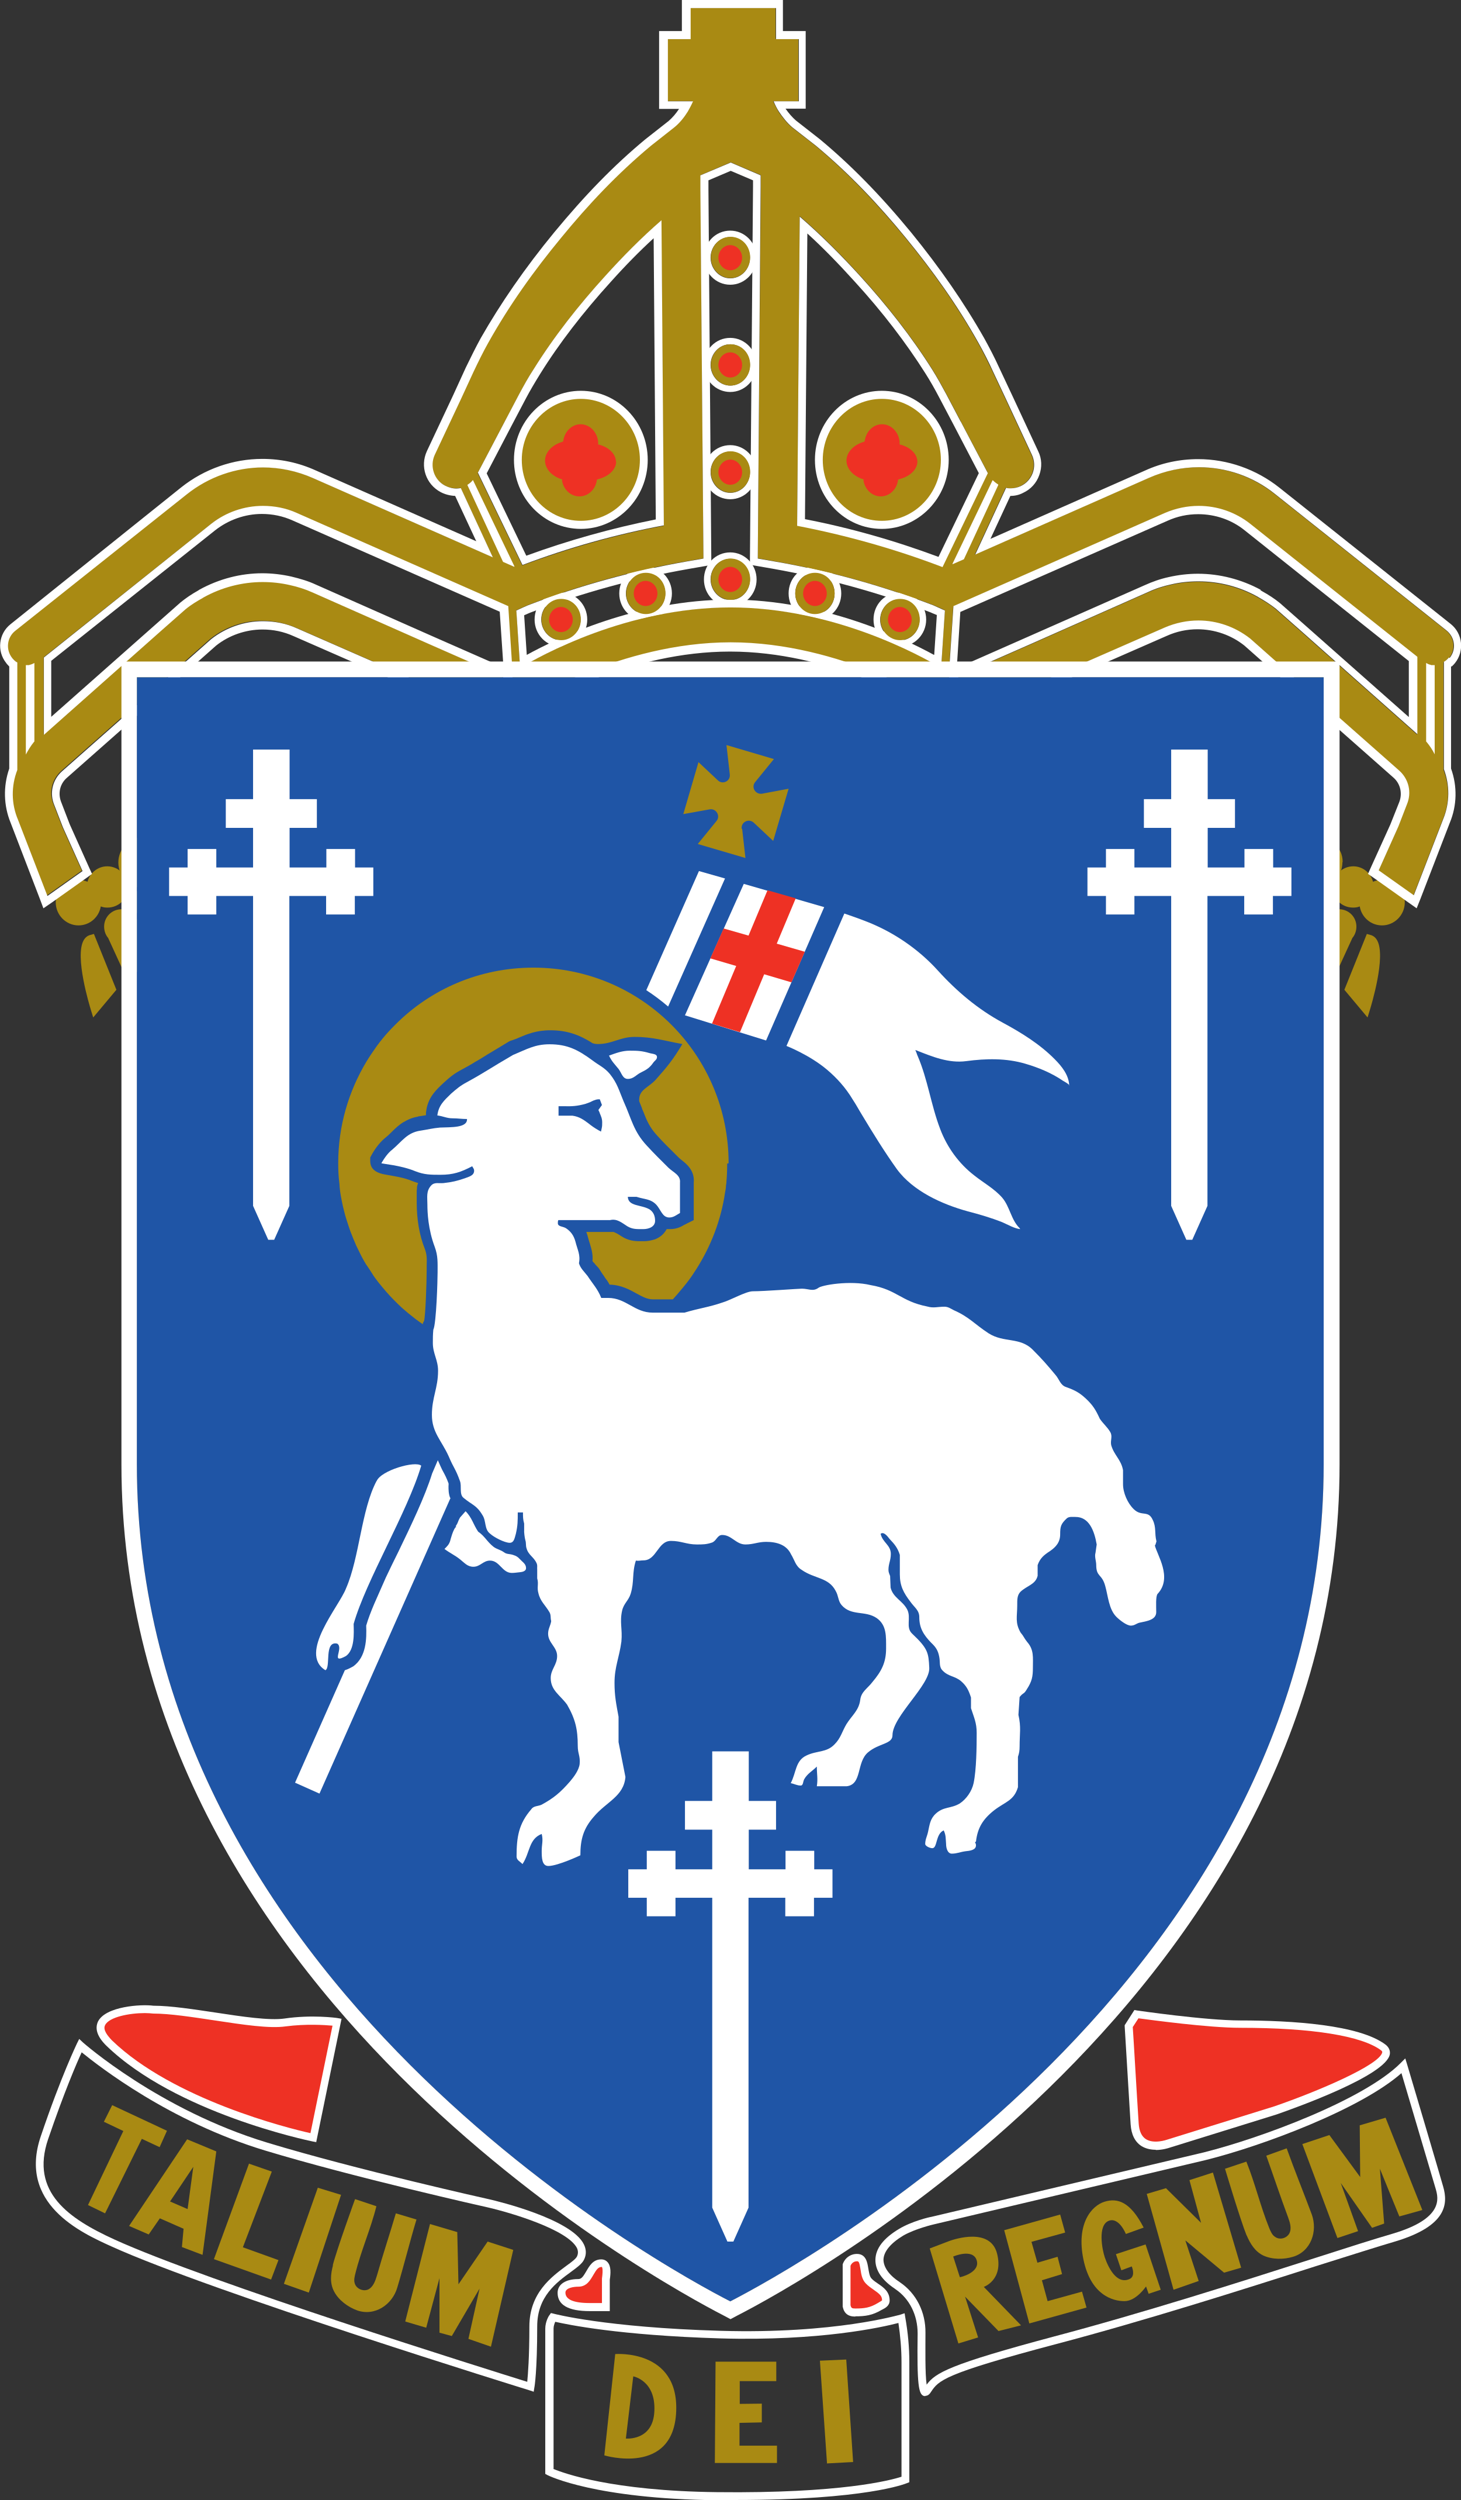 <?xml version="1.0" encoding="UTF-8"?><svg id="a" xmlns="http://www.w3.org/2000/svg" width="61.6" height="105.37" viewBox="0 0 61.6 105.37"><rect x="0" y="0" width="61.6" height="105.37" fill="#333333" stroke="none"/><path d="M30.79,9.99c.46,0,.83,.38,.83,.87s-.37,.87-.83,.87-.83-.4-.83-.87,.36-.87,.83-.87Zm0-.27c-.62,0-1.11,.5-1.11,1.14s.5,1.14,1.11,1.14,1.11-.51,1.11-1.14-.5-1.14-1.11-1.14Z" fill="#fff"/><path d="M31.63,10.85c0,.47-.37,.87-.83,.87s-.83-.4-.83-.87,.36-.87,.83-.87,.83,.38,.83,.87Z" fill="#a98a13"/><path d="M30.79,11.39c.28,0,.5-.24,.5-.53s-.23-.53-.5-.53-.5,.24-.5,.53,.23,.53,.5,.53Z" fill="#ee3124"/><path d="M30.79,14.51c.46,0,.83,.38,.83,.87s-.37,.87-.83,.87-.83-.4-.83-.87,.36-.87,.83-.87Zm0-.27c-.62,0-1.11,.5-1.11,1.14s.5,1.14,1.11,1.14,1.11-.51,1.11-1.14-.5-1.14-1.11-1.14Z" fill="#fff"/><path d="M31.63,15.38c0,.47-.37,.87-.83,.87s-.83-.4-.83-.87,.36-.87,.83-.87,.83,.38,.83,.87Z" fill="#a98a13"/><path d="M30.79,15.91c.28,0,.5-.24,.5-.53s-.23-.53-.5-.53-.5,.24-.5,.53,.23,.53,.5,.53Z" fill="#ee3124"/><path d="M30.79,19.03c.46,0,.83,.38,.83,.87s-.37,.87-.83,.87-.83-.4-.83-.87,.36-.87,.83-.87Zm0-.27c-.62,0-1.11,.5-1.11,1.14s.5,1.14,1.11,1.14,1.11-.51,1.11-1.14-.5-1.14-1.11-1.14Z" fill="#fff"/><path d="M31.63,19.89c0,.47-.37,.87-.83,.87s-.83-.4-.83-.87,.36-.87,.83-.87,.83,.38,.83,.87Z" fill="#a98a13"/><path d="M30.79,20.43c.28,0,.5-.24,.5-.53s-.23-.53-.5-.53-.5,.24-.5,.53,.23,.53,.5,.53Z" fill="#ee3124"/><path d="M37.94,25.25c.46,0,.83,.38,.83,.87s-.37,.87-.83,.87-.83-.4-.83-.87,.36-.87,.83-.87Zm0-.28c-.62,0-1.11,.5-1.11,1.14s.5,1.14,1.11,1.14,1.11-.51,1.11-1.14-.5-1.14-1.11-1.14Z" fill="#fff"/><path d="M34.36,24.14c.46,0,.83,.38,.83,.87s-.37,.87-.83,.87-.83-.4-.83-.87,.36-.87,.83-.87Zm0-.27c-.62,0-1.11,.5-1.11,1.14s.5,1.14,1.11,1.14,1.11-.51,1.11-1.14-.5-1.14-1.11-1.14Z" fill="#fff"/><path d="M30.79,23.55c.46,0,.83,.38,.83,.87s-.37,.87-.83,.87-.83-.4-.83-.87,.36-.87,.83-.87Zm0-.27c-.62,0-1.11,.5-1.11,1.14s.5,1.14,1.11,1.14,1.11-.51,1.11-1.14-.5-1.14-1.11-1.14Z" fill="#fff"/><path d="M27.22,24.14c.46,0,.83,.38,.83,.87s-.37,.87-.83,.87-.83-.4-.83-.87,.36-.87,.83-.87Zm0-.27c-.62,0-1.11,.5-1.11,1.14s.5,1.14,1.11,1.14,1.11-.51,1.11-1.14-.5-1.14-1.11-1.14Z" fill="#fff"/><path d="M23.65,25.24c.46,0,.83,.38,.83,.87s-.37,.87-.83,.87-.83-.4-.83-.87,.36-.87,.83-.87Zm0-.27c-.62,0-1.11,.5-1.11,1.14s.5,1.14,1.11,1.14,1.11-.51,1.11-1.14-.5-1.14-1.11-1.14Z" fill="#fff"/><path d="M5.4,37.38c0,.48-.38,.87-.87,.87-.09,0-.18-.01-.28-.05-.08,.46-.47,.8-.94,.8-.53,0-.96-.44-.96-.97s.43-.95,.96-.95c.13,0,.26,.03,.38,.08,.1-.38,.44-.65,.83-.65,.48,0,.87,.39,.87,.87h0Z" fill="#a98a13"/><path d="M6.59,40.15l-1.2,1.19-.83-1.81c-.11-.13-.17-.3-.17-.48,0-.4,.32-.73,.73-.73,.35,0,.64,.24,.71,.58l.76,1.24Z" fill="#a98a13"/><path d="M4.91,41.71l-.98,1.17-.09-.29c-.07-.23-.69-2.26-.32-2.95,.07-.13,.17-.21,.3-.24l.14-.04,.95,2.36h0Z" fill="#a98a13"/><path d="M7.15,36.35c0,.6-.48,1.08-1.08,1.08s-1.08-.48-1.08-1.08,.48-1.08,1.08-1.08,1.08,.48,1.08,1.08Z" fill="#a98a13"/><path d="M6.86,38.02c0,.35-.29,.64-.64,.64s-.64-.29-.64-.64,.29-.64,.64-.64,.64,.29,.64,.64Z" fill="#a98a13"/><path d="M21.79,24.11l-.31,.15-1.93-4.18,.2-.23,2.05,4.26Z" fill="#00468b"/><path d="M42.25,20.08l-1.93,4.18-.32-.15,2.05-4.26,.2,.23Z" fill="#00468b"/><path d="M27.14,19.38c0,1.51-1.19,2.74-2.65,2.74s-2.65-1.22-2.65-2.74,1.19-2.74,2.65-2.74,2.65,1.23,2.65,2.74Z" fill="#a98a13"/><path d="M24.49,22.29c-1.56,0-2.82-1.3-2.82-2.91s1.27-2.91,2.82-2.91,2.82,1.3,2.82,2.91-1.27,2.91-2.82,2.91Zm0-5.48c-1.37,0-2.49,1.16-2.49,2.57s1.11,2.57,2.49,2.57,2.49-1.16,2.49-2.57-1.12-2.57-2.49-2.57Z" fill="#fff"/><path d="M25.98,19.45c0,.32-.29,.61-.71,.73l-.1,.03-.02,.1c-.08,.36-.38,.61-.72,.61-.35,0-.65-.26-.73-.64v-.08s-.1-.03-.1-.03c-.38-.15-.62-.44-.62-.76s.26-.63,.67-.77l.09-.03,.02-.09c.08-.38,.38-.64,.72-.64,.38,0,.7,.32,.74,.74v.11s.11,.03,.11,.03c.39,.13,.64,.4,.64,.71h0Z" fill="#ee3124"/><path d="M39.84,19.38c0,1.51-1.19,2.74-2.65,2.74s-2.65-1.22-2.65-2.74,1.19-2.74,2.65-2.74,2.65,1.23,2.65,2.74Z" fill="#a98a13"/><path d="M37.18,22.29c-1.56,0-2.82-1.3-2.82-2.91s1.27-2.91,2.82-2.91,2.82,1.3,2.82,2.91-1.27,2.91-2.82,2.91Zm0-5.48c-1.37,0-2.49,1.16-2.49,2.57s1.11,2.57,2.49,2.57,2.49-1.16,2.49-2.57-1.11-2.57-2.49-2.57Z" fill="#fff"/><path d="M38.68,19.45c0,.32-.29,.61-.71,.73l-.1,.03-.02,.1c-.08,.36-.38,.61-.71,.61-.35,0-.65-.26-.73-.64v-.08s-.1-.03-.1-.03c-.38-.15-.62-.44-.62-.76s.26-.63,.67-.77l.09-.03,.02-.09c.08-.38,.38-.64,.72-.64,.38,0,.7,.32,.74,.74v.11s.11,.03,.11,.03c.39,.13,.64,.4,.64,.71h0Z" fill="#ee3124"/><path d="M56.18,37.38c0,.48,.38,.87,.87,.87,.09,0,.19-.01,.28-.05,.08,.46,.47,.8,.94,.8,.53,0,.96-.44,.96-.97s-.43-.95-.96-.95c-.13,0-.26,.03-.38,.08-.1-.38-.44-.65-.83-.65-.48,0-.87,.39-.87,.87h0Z" fill="#a98a13"/><path d="M54.99,40.15l1.2,1.19,.83-1.81c.11-.13,.17-.3,.17-.48,0-.4-.32-.73-.73-.73-.35,0-.64,.24-.72,.58l-.76,1.24Z" fill="#a98a13"/><path d="M56.68,41.71l.98,1.17,.09-.29c.07-.23,.69-2.26,.32-2.95-.07-.13-.17-.21-.3-.24l-.14-.04-.95,2.36h0Z" fill="#a98a13"/><path d="M56.6,36.34c0,.11-.02,.23-.05,.32-.06,.2-.18,.37-.33,.49-.18,.16-.4,.26-.66,.26-.01,0-.03,0-.04,0-.08,0-.16,0-.24-.03-.48-.11-.83-.54-.83-1.05,0-.6,.48-1.08,1.08-1.08,.05,0,.09,0,.14,.01,.38,.05,.69,.29,.84,.62,.07,.14,.1,.29,.1,.45Z" fill="#a98a13"/><path d="M54.73,38.02c0,.35,.29,.64,.64,.64s.64-.29,.64-.64-.29-.64-.64-.64-.64,.29-.64,.64Z" fill="#a98a13"/><path d="M61.1,27.73c.29-.36,.22-.88-.13-1.16l-7.23-5.75c-.93-.74-2.06-1.13-3.21-1.13-.71,0-1.43,.15-2.11,.45l-7.32,3.23,1.3-2.81c.07,.01,.13,.02,.19,.02,.14,0,.29-.03,.42-.09,.5-.23,.71-.82,.48-1.32l-1.09-2.34-.55-1.17c-.19-.4-.4-.83-.62-1.22-.89-1.59-1.93-3.04-3.06-4.42-1.14-1.38-2.36-2.69-3.79-3.88l-1-.78c-.22-.19-.4-.42-.56-.66-.08-.14-.16-.29-.22-.43h1.06V1.64h-.96V.33h-3.6V1.64h-.96v2.62h1.06c-.06,.15-.13,.29-.22,.43-.15,.24-.34,.47-.56,.66l-.99,.78c-1.43,1.19-2.66,2.49-3.79,3.88-1.13,1.38-2.17,2.83-3.07,4.42-.22,.39-.43,.82-.62,1.22l-.54,1.17-1.1,2.34c-.22,.48-.03,1.05,.44,1.3,.15,.08,.32,.12,.48,.12,.06,0,.13,0,.19-.02l1.35,2.92-7.58-3.34c-.68-.3-1.4-.45-2.11-.45-1.14,0-2.28,.38-3.21,1.13L.62,26.56c-.36,.29-.42,.81-.13,1.16,.06,.07,.13,.14,.21,.18v4.53c-.25,.67-.25,1.42,.03,2.1l1.24,3.21,1.48-1.05-.83-1.85-.36-.93c-.21-.5-.08-1.06,.32-1.42l2.31-2.04,.25-.22,1.37-1.22,2.36-2.09c.63-.5,1.4-.76,2.18-.76,.49,0,.98,.1,1.44,.3l5.3,2.32,2.99,1.31v-.06s.42-1.53,.42-1.53l-3.07-1.35-4.97-2.2c-.3-.14-.62-.24-.95-.31-.38-.09-.77-.13-1.16-.13-.86,0-1.72,.22-2.49,.65-.01,0-.02,.01-.03,.02-.25,.14-.5,.3-.73,.48l-1.01,.89L1.84,30.96v-3.26l7.04-5.6c.63-.5,1.4-.76,2.18-.76,.49,0,.98,.1,1.44,.3l8.9,3.92s0,0,.01,0l.19,2.77v1.64l.52-.33s4.02-2.55,8.68-2.55,8.64,2.54,8.68,2.55l.52,.33v-1.56l.19-2.85s0,0,.01,0l8.9-3.92c.46-.21,.95-.3,1.43-.3,.77,0,1.55,.26,2.18,.76l7.04,5.6v3.26l-4.96-4.4-1.01-.89c-.23-.19-.48-.34-.73-.48,0,0-.01-.01-.03-.02-.77-.43-1.64-.65-2.5-.65-.38,0-.77,.04-1.16,.13-.32,.07-.63,.17-.94,.31l-4.97,2.2-3.07,1.35,.4,1.53v.06s3-1.31,3-1.31l5.3-2.32c.46-.21,.95-.3,1.43-.3,.78,0,1.55,.26,2.18,.76l2.36,2.09,1.37,1.22,.25,.22,2.31,2.04c.4,.36,.53,.92,.32,1.42l-.36,.93-.83,1.85,1.48,1.05,1.24-3.21c.29-.68,.29-1.43,.03-2.1v-4.53c.08-.04,.15-.11,.21-.18h0ZM21.29,17.76l.6-1.14c.2-.37,.38-.7,.61-1.05,.86-1.38,1.9-2.7,3.01-3.92,.75-.83,1.54-1.63,2.37-2.35l.1,12.86c-2.03,.38-4.02,.95-5.96,1.67l-1.88-3.89,1.14-2.17h0Zm18.39,10.38c-.85-.52-4.53-2.55-8.88-2.55s-8.03,2.04-8.87,2.55l-.16-2.42c.12-.06,.49-.22,.49-.22,2.17-.83,4.43-1.46,6.71-1.85l.69-.12-.12-15.54v-.61s1.27-.54,1.27-.54l1.27,.54v.47s-.13,15.68-.13,15.68l.69,.12c2.28,.4,4.54,1.02,6.71,1.85,0,0,.38,.16,.49,.22l-.16,2.42Zm.06-4.26c-1.99-.76-4.05-1.34-6.13-1.74l.11-13.03c.89,.77,1.75,1.63,2.56,2.52,1.11,1.22,2.15,2.54,3.02,3.92,.22,.35,.4,.68,.6,1.05l.6,1.14,1.14,2.17-1.91,3.96Z" fill="#a98a13"/><path d="M19.93,20.25c-.06,.08-.14,.14-.22,.19l1.5,3.23,.48,.21-1.75-3.64Zm21.92,0l-1.69,3.52,.48-.21,1.45-3.13c-.08-.05-.16-.11-.23-.18h0Zm-21.92-.01c-.06,.08-.14,.14-.22,.19l1.5,3.23,.48,.21-1.75-3.64Zm21.92,0l-1.69,3.52,.48-.21,1.45-3.13c-.08-.05-.16-.11-.23-.18h0ZM1.24,28.03c-.05,0-.11,0-.15,0v3.77h0c.1-.19,.21-.37,.34-.53l.02-.02v-3.31c-.09,.05-.15,.07-.21,.08h0Zm18.69-7.77c-.06,.08-.14,.14-.22,.19l1.5,3.23,.48,.21-1.75-3.64Zm21.92,0l-1.69,3.52,.48-.21,1.45-3.13c-.08-.05-.16-.11-.23-.18h0Zm18.48,7.76c-.07-.01-.13-.04-.2-.08v3.31l.02,.02c.13,.16,.25,.33,.34,.52h0s0-3.76,0-3.76c-.03,0-.11,0-.16,0h0Z" fill="#fff"/><path d="M61.22,28.08c.05-.05,.1-.1,.13-.14,.4-.5,.32-1.24-.18-1.64l-7.23-5.75c-.97-.77-2.18-1.2-3.42-1.2-.78,0-1.54,.16-2.24,.48l-6.52,2.88,.84-1.81c.19,0,.37-.04,.54-.13,.32-.15,.56-.41,.68-.75,.12-.33,.11-.69-.05-1.01l-1.09-2.34-.55-1.17c-.19-.42-.42-.86-.63-1.24-.85-1.5-1.86-2.96-3.09-4.47-1.31-1.59-2.54-2.84-3.84-3.92l-1.01-.79c-.15-.13-.3-.3-.44-.5h.85V1.31h-.96V0h-4.26V1.31h-.96v3.28h.84c-.13,.2-.28,.37-.44,.51l-.98,.77c-1.34,1.11-2.55,2.36-3.84,3.92-1.25,1.52-2.26,2.99-3.1,4.46-.22,.4-.43,.83-.63,1.24l-.54,1.18-1.1,2.34c-.3,.65-.04,1.4,.58,1.73,.19,.1,.4,.15,.61,.16l.89,1.91-6.78-2.99c-.71-.32-1.46-.48-2.24-.48-1.23,0-2.44,.42-3.42,1.2L.44,26.31c-.5,.4-.58,1.13-.18,1.63,.03,.05,.08,.09,.13,.15v4.3c-.26,.75-.24,1.56,.06,2.29l1.23,3.2,.15,.4,.35-.24,1.48-1.05,.22-.16-.11-.24-.83-1.85-.35-.91c-.16-.38-.07-.79,.23-1.05l2.31-2.04,.25-.22,1.37-1.22,2.36-2.09c.54-.43,1.24-.68,1.96-.68,.45,0,.89,.09,1.31,.28l5.3,2.32,2.99,1.31,.37,.16,.08-.39v-.06s.14-.51,.14-.51v.98l1.02-.65h.02c.68-.43,4.31-2.51,8.48-2.51s7.8,2.08,8.48,2.49h.01s.03,.03,.03,.03l.49,.31,.51,.32v-.98l.14,.52v.05s.09,.39,.09,.39l.37-.16,2.99-1.31,5.3-2.32c.42-.19,.86-.28,1.3-.28,.71,0,1.42,.24,1.98,.69l2.35,2.08,1.37,1.22,.25,.22,2.31,2.04c.3,.26,.39,.68,.24,1.05l-.37,.93-.83,1.83-.11,.25,.23,.16,1.48,1.05,.34,.24,.16-.4,1.24-3.21c.3-.72,.32-1.53,.05-2.28v-4.3h0Zm-8.06-3.22c-.81-.44-1.73-.68-2.65-.68-.42,0-.83,.05-1.23,.14-.37,.08-.7,.2-1.01,.34l-4.96,2.19-2.97,1.31,.15-2.37,8.73-3.84c.42-.19,.85-.28,1.3-.28,.72,0,1.42,.24,1.97,.69l6.91,5.5v2.36l-4.42-3.91-1.01-.89c-.23-.19-.48-.35-.75-.5h0s-.08-.05-.08-.05h0Zm7.93,2.85c-.06,.07-.13,.14-.21,.18v4.53c.25,.67,.25,1.42-.03,2.1l-1.24,3.21-1.48-1.05,.83-1.85,.36-.93c.21-.5,.08-1.06-.32-1.42l-2.31-2.04-.25-.22-1.37-1.22-2.36-2.09c-.64-.5-1.4-.76-2.18-.76-.48,0-.97,.1-1.43,.3l-5.3,2.32-2.99,1.31v-.06s-.42-1.53-.42-1.53l3.07-1.35,4.97-2.2c.3-.14,.62-.24,.94-.31,.38-.09,.77-.13,1.16-.13,.87,0,1.73,.22,2.5,.65,.01,0,.02,.01,.03,.02,.25,.14,.5,.3,.73,.48l1.01,.89,4.96,4.4v-3.26l-7.04-5.6c-.63-.5-1.4-.76-2.18-.76-.48,0-.97,.1-1.43,.3l-8.9,3.92s0,0-.01,0l-.19,2.85v1.56l-.52-.33s-4.01-2.55-8.68-2.55-8.64,2.54-8.68,2.55l-.52,.33v-1.64l-.18-2.77s0,0-.01,0l-8.9-3.92c-.46-.21-.95-.3-1.44-.3-.77,0-1.55,.26-2.18,.76L1.85,27.71v3.26l4.96-4.4,1.01-.89c.23-.19,.48-.34,.73-.48,0,0,.01-.01,.03-.02,.77-.43,1.64-.65,2.49-.65,.39,0,.77,.04,1.16,.13,.32,.07,.64,.17,.95,.31l4.97,2.2,3.07,1.35-.4,1.53v.06s-3-1.31-3-1.31l-5.3-2.32c-.46-.21-.95-.3-1.44-.3-.77,0-1.55,.26-2.18,.76l-2.36,2.09-1.37,1.22-.25,.22-2.31,2.04c-.4,.36-.53,.92-.32,1.42l.36,.93,.83,1.85-1.48,1.05-1.24-3.21c-.29-.68-.29-1.43-.03-2.1v-4.53c-.08-.04-.15-.11-.21-.18-.29-.36-.23-.88,.13-1.16l7.23-5.75c.93-.74,2.07-1.13,3.21-1.13,.71,0,1.43,.15,2.11,.45l7.58,3.34-1.35-2.92c-.06,.01-.13,.02-.18,.02-.16,0-.32-.04-.48-.12-.47-.24-.66-.82-.44-1.3l1.1-2.34,.54-1.17c.19-.4,.4-.83,.62-1.22,.89-1.59,1.93-3.04,3.07-4.42,1.13-1.38,2.36-2.69,3.79-3.88l.99-.78c.23-.19,.41-.42,.56-.66,.08-.14,.16-.29,.22-.43h-1.06V1.65h.96V.34h3.6V1.65h.96v2.62h-1.06c.06,.15,.13,.29,.22,.43,.16,.24,.34,.47,.56,.66l1,.78c1.43,1.19,2.65,2.49,3.79,3.88,1.13,1.38,2.17,2.83,3.06,4.42,.22,.39,.44,.82,.62,1.22l.55,1.17,1.09,2.34c.23,.5,.02,1.09-.48,1.32-.13,.06-.28,.09-.42,.09-.06,0-.13,0-.19-.02l-1.3,2.81,7.32-3.23c.68-.3,1.4-.45,2.11-.45,1.14,0,2.28,.38,3.21,1.13l7.23,5.75c.36,.29,.42,.81,.13,1.16h0Zm-39.84,.43l-2.98-1.31-4.97-2.2c-.3-.14-.64-.24-1.01-.33-.4-.09-.82-.14-1.23-.14-.92,0-1.83,.24-2.65,.69-.02,.01-.04,.03-.06,.04-.27,.15-.52,.32-.74,.5l-1.03,.91-4.42,3.91v-2.36l6.91-5.5c.56-.44,1.26-.69,1.97-.69,.45,0,.89,.09,1.31,.28l8.72,3.84,.16,2.37h0Z" fill="#fff"/><path d="M40.5,17.76l-.6-1.14c-.2-.37-.38-.7-.6-1.05-.87-1.38-1.91-2.7-3.02-3.92-.81-.89-1.67-1.75-2.56-2.52l-.11,13.03c2.08,.4,4.14,.98,6.13,1.74l1.91-3.96-1.14-2.17Zm-6.56,4.11l.1-12.03c.66,.6,1.32,1.28,1.99,2.02,1.19,1.3,2.18,2.6,2.99,3.88,.19,.3,.37,.61,.59,1.03l.6,1.14,1.06,2.03-1.7,3.53c-1.83-.68-3.71-1.22-5.63-1.59h0Z" fill="#fff"/><path d="M27.88,9.29c-.83,.72-1.62,1.52-2.37,2.35-1.11,1.22-2.15,2.54-3.01,3.92-.23,.35-.41,.68-.61,1.05l-.6,1.14-1.14,2.17,1.88,3.89c1.93-.73,3.93-1.29,5.96-1.67l-.1-12.86h0Zm-6.3,8.63l.6-1.14c.17-.32,.37-.66,.6-1.03,.79-1.27,1.79-2.57,2.98-3.88,.61-.68,1.21-1.29,1.8-1.83l.09,11.85c-1.85,.37-3.68,.88-5.46,1.53l-1.67-3.47,1.06-2.03Z" fill="#fff"/><path d="M39.35,25.51c-2.17-.83-4.43-1.46-6.71-1.85l-.69-.12,.12-15.68v-.47s-1.26-.54-1.26-.54l-1.28,.54v.61s.13,15.54,.13,15.54l-.69,.12c-2.28,.4-4.54,1.02-6.71,1.85,0,0-.37,.16-.49,.22l.16,2.42c.84-.51,4.51-2.55,8.87-2.55s8.03,2.04,8.88,2.55l.16-2.42c-.11-.05-.49-.22-.49-.22Zm.03,2.09c-1.32-.72-4.69-2.33-8.59-2.33s-7.27,1.61-8.58,2.33l-.11-1.67c.13-.06,.28-.12,.28-.12,2.13-.82,4.37-1.43,6.64-1.83l.69-.12,.28-.05v-.28l-.12-15.54v-.39s.94-.4,.94-.4l.94,.4v.24s-.13,15.68-.13,15.68v.28l.28,.05,.69,.12c2.26,.4,4.5,1.01,6.65,1.84,0,0,.13,.06,.26,.11l-.11,1.67h0Z" fill="#fff"/><path d="M38.78,26.11c0,.47-.37,.87-.83,.87s-.83-.4-.83-.87,.36-.87,.83-.87,.83,.38,.83,.87Z" fill="#a98a13"/><path d="M37.94,26.64c.28,0,.5-.24,.5-.53s-.23-.53-.5-.53-.5,.24-.5,.53,.23,.53,.5,.53Z" fill="#ee3124"/><path d="M35.19,25.01c0,.47-.37,.87-.83,.87s-.83-.4-.83-.87,.36-.87,.83-.87,.83,.38,.83,.87Z" fill="#a98a13"/><path d="M34.36,25.54c.28,0,.5-.24,.5-.53s-.23-.53-.5-.53-.5,.24-.5,.53,.23,.53,.5,.53Z" fill="#ee3124"/><path d="M31.63,24.41c0,.47-.37,.87-.83,.87s-.83-.4-.83-.87,.36-.87,.83-.87,.83,.38,.83,.87Z" fill="#a98a13"/><path d="M30.79,24.95c.28,0,.5-.24,.5-.53s-.23-.53-.5-.53-.5,.24-.5,.53,.23,.53,.5,.53Z" fill="#ee3124"/><path d="M24.49,26.11c0,.47-.37,.87-.83,.87s-.83-.4-.83-.87,.36-.87,.83-.87,.83,.38,.83,.87Z" fill="#a98a13"/><path d="M23.65,26.64c.28,0,.5-.24,.5-.53s-.23-.53-.5-.53-.5,.24-.5,.53,.23,.53,.5,.53Z" fill="#ee3124"/><path d="M28.06,25.01c0,.47-.37,.87-.83,.87s-.83-.4-.83-.87,.36-.87,.83-.87,.83,.38,.83,.87Z" fill="#a98a13"/><path d="M27.22,25.54c.28,0,.5-.24,.5-.53s-.23-.53-.5-.53-.5,.24-.5,.53,.23,.53,.5,.53Z" fill="#ee3124"/><path d="M55.81,28.54V61.71c0,21.82-22.4,33.93-25.02,35.28-2.62-1.34-25.02-13.46-25.02-35.28V28.54H55.81Z" fill="#1f55a6"/><path d="M55.81,28.54V61.71c0,21.82-22.4,33.93-25.02,35.28-2.62-1.34-25.02-13.46-25.02-35.28V28.54H55.81Zm.66-.66H5.12V61.71c0,22.19,22.78,34.53,25.38,35.87l.3,.16,.3-.16c2.6-1.33,25.38-13.68,25.38-35.87V27.88h0Z" fill="#fff"/><path d="M35.1,78.78v1.2h-.78v.78h-1.21v-.78h-1.55v13.06l-.64,1.43h-.25l-.64-1.43v-13.06h-1.55v.78h-1.21v-.78h-.78v-1.2h.78v-.78h1.21v.78h1.55v-1.67h-1.15v-1.21h1.15v-2.09h1.54v2.09h1.15v1.21h-1.15v1.67h1.55v-.78h1.21v.78h.78Z" fill="#fff"/><path d="M54.45,36.56v1.2h-.78v.78h-1.21v-.78h-1.55v13.06l-.64,1.43h-.25l-.64-1.43v-13.06h-1.55v.78h-1.2v-.78h-.78v-1.2h.78v-.78h1.2v.78h1.55v-1.67h-1.15v-1.21h1.15v-2.09h1.54v2.09h1.15v1.21h-1.15v1.67h1.55v-.78h1.21v.78h.78Z" fill="#fff"/><path d="M15.74,36.56v1.2h-.78v.78h-1.21v-.78h-1.55v13.06l-.64,1.43h-.25l-.64-1.43v-13.06h-1.55v.78h-1.21v-.78h-.78v-1.2h.78v-.78h1.21v.78h1.55v-1.67h-1.15v-1.21h1.15v-2.09h1.54v2.09h1.15v1.21h-1.15v1.67h1.55v-.78h1.21v.78h.78Z" fill="#fff"/><path d="M30.66,49.04c0,.26-.01,.51-.03,.75,0,.06-.01,.12-.02,.17,0,.1-.02,.2-.04,.3-.17,1.17-.6,2.26-1.2,3.21-.06,.1-.13,.19-.19,.29-.15,.22-.32,.43-.49,.63-.08,.1-.16,.19-.25,.29-.02,.03-.05,.05-.07,.08h-.84c-.24,0-.44-.11-.68-.24-.29-.16-.66-.37-1.15-.38-.05-.1-.11-.19-.17-.26-.02-.03-.05-.07-.07-.11-.07-.09-.13-.19-.2-.3l-.03-.04-.14-.15s0,0,0-.01c-.05-.05-.08-.08-.11-.12,.03-.3-.05-.53-.11-.74-.02-.07-.05-.15-.07-.23-.02-.09-.05-.18-.08-.26h1.15s.13,.05,.22,.11l.11,.07c.29,.19,.56,.21,.78,.21h.15s.01,0,.02,0c.16,0,.3-.03,.43-.07,0,0,.01,0,.01,0,.22-.08,.38-.21,.49-.39,0-.01,.02-.03,.03-.05,.01,0,.03,0,.04,0,.03,0,.07,0,.11,0,.27,0,.46-.1,.59-.18,.03-.01,.06-.03,.1-.05l.3-.15v-1.57c.05-.52-.31-.8-.5-.95-.05-.04-.1-.08-.15-.13l-.16-.16c-.26-.26-.45-.44-.73-.75-.25-.27-.39-.52-.51-.82-.04-.1-.08-.21-.13-.31,0,0,0-.01,0-.02-.04-.1-.08-.2-.12-.3,0-.02,0-.05,0-.07,0-.42,.41-.52,.69-.83,.5-.56,.75-.87,1.13-1.51-.79-.14-1.22-.3-2.02-.3-.61,0-.93,.3-1.54,.3-.08,0-.15-.01-.21-.03-.03-.01-.05-.02-.07-.04-.52-.32-1.02-.51-1.73-.51-.29,0-.53,.04-.75,.1-.12,.04-.24,.07-.35,.12-.11,.05-.21,.08-.31,.13-.05,.02-.14,.05-.22,.08-.03,0-.06,.02-.08,.03-.03,.01-.06,.03-.09,.05-.38,.23-.65,.39-.88,.53-.17,.11-.32,.2-.48,.29-.01,0-.03,.01-.03,.02-.15,.09-.32,.19-.53,.3-.32,.17-.5,.31-.78,.57-.3,.28-.6,.56-.71,1.06-.01,.06-.02,.12-.03,.19v.11c-.08,.01-.16,.03-.25,.04-.03,0-.06,0-.09,.02-.24,.04-.44,.13-.6,.23,0,0,0,0-.01,0-.19,.12-.34,.26-.48,.4-.08,.08-.16,.16-.26,.24-.26,.21-.44,.46-.59,.72l-.07,.13v.15c0,.27,.15,.4,.32,.48,.13,.06,.26,.08,.37,.1,.26,.05,.72,.11,1.07,.26,.08,.03,.16,.06,.23,.08,.01,0,.02,0,.03,.01-.03,.07-.05,.14-.05,.21,0,.01,0,.03,0,.04-.01,.03-.01,.07-.01,.1,0,.01,0,.03,0,.04,0,.1,0,.19,0,.28v.14c0,.72,.11,1.38,.34,1.96,.09,.24,.09,.41,.08,.72v.16c0,.51-.05,1.95-.11,2.16l-.05,.09v.05s-.09-.06-.13-.09c-.13-.09-.26-.19-.38-.29-.13-.1-.25-.21-.37-.31-.12-.11-.23-.22-.34-.33-.23-.23-.44-.48-.65-.74-.09-.12-.19-.24-.27-.38-.08-.13-.17-.26-.26-.39-.11-.18-.21-.37-.3-.56-.05-.11-.11-.21-.15-.32-.06-.13-.11-.26-.16-.39-.05-.11-.08-.22-.12-.33-.07-.21-.14-.42-.19-.63-.04-.15-.07-.29-.1-.44-.01-.07-.03-.14-.04-.21-.02-.12-.04-.24-.05-.37,0-.05-.01-.1-.01-.15-.04-.29-.05-.58-.05-.87,0-1.56,.44-3.02,1.19-4.27,.14-.23,.29-.45,.44-.66,.08-.11,.16-.21,.24-.31,.17-.21,.35-.4,.53-.58,1.49-1.5,3.55-2.41,5.83-2.41,4.55,0,8.23,3.68,8.23,8.24h.01Z" fill="#a98a13" fill-rule="evenodd"/><path d="M48.76,64.96c-.09-.35,0-.59-.16-.91-.19-.42-.47-.12-.8-.45-.26-.25-.45-.69-.45-1.05v-.59c-.08-.45-.38-.63-.5-1.06-.04-.21,.07-.36-.04-.55-.13-.22-.3-.35-.44-.56-.17-.37-.29-.57-.59-.85-.27-.25-.46-.35-.82-.48-.26-.08-.29-.33-.47-.53-.35-.42-.55-.65-.93-1.03-.55-.57-1.22-.29-1.88-.71-.57-.37-.82-.69-1.46-.97-.14-.07-.24-.15-.4-.15-.29,0-.46,.07-.73-.01-1.11-.22-1.27-.71-2.38-.9-.87-.21-2.08,0-2.21,.12-.23,.16-.41,.03-.69,.03-.16,0-1.59,.11-2.07,.11-.29,0-.95,.38-1.27,.47-.61,.21-.98,.24-1.61,.43h-1.34c-.77,0-1.12-.62-1.88-.62h-.29c-.15-.38-.35-.58-.58-.93-.15-.19-.29-.31-.36-.53,.07-.36-.06-.56-.15-.92-.07-.25-.19-.42-.4-.56-.13-.08-.34-.06-.34-.21,0-.05,0-.08,.02-.13h2.18c.29-.07,.48,.1,.73,.26,.22,.13,.39,.12,.67,.12,.24,0,.5-.1,.5-.35,0-.21-.07-.37-.23-.48-.36-.21-.9-.12-.92-.53h.37c.34,.11,.58,.08,.82,.32,.21,.22,.26,.55,.56,.55,.18,0,.29-.1,.45-.19v-1.28c.03-.32-.27-.42-.49-.63-.36-.36-.57-.56-.91-.93-.56-.6-.64-1.12-.98-1.87-.19-.45-.26-.75-.57-1.14-.23-.28-.45-.36-.74-.58-.61-.45-1.06-.68-1.81-.68-.62,0-.96,.21-1.54,.45-.95,.55-1.18,.73-1.95,1.15-.28,.15-.43,.28-.66,.48-.3,.29-.53,.5-.58,.92,.25,.03,.39,.12,.64,.12,.23,0,.38,.03,.61,.03,.02,.38-.68,.34-1.14,.36-.32,.03-.5,.08-.82,.13-.56,.08-.77,.44-1.18,.79-.2,.15-.35,.38-.47,.58,0,.03,.81,.08,1.43,.34,.38,.15,.65,.15,1.06,.15,.54,0,.86-.11,1.34-.36,.03,.07,.08,.1,.08,.19,0,.2-.21,.25-.4,.32-.32,.11-.53,.16-.89,.2-.2,.02-.38-.05-.52,.1-.22,.24-.16,.49-.16,.81s.03,1.04,.31,1.78c.14,.38,.12,.66,.12,1.08,0,.29-.05,2.14-.18,2.41-.02,.22-.02,.34-.02,.56,0,.45,.22,.71,.22,1.17,0,.73-.26,1.12-.26,1.86s.41,1.08,.71,1.75c.22,.52,.28,.5,.47,1.03,.09,.22-.04,.57,.16,.72,.36,.3,.54,.3,.79,.72,.17,.25,.07,.6,.33,.79,.16,.15,.61,.38,.82,.38,.19,0,.21-.22,.26-.38,.08-.35,.08-.54,.08-.9h.22c0,.18,0,.3,.05,.47v.28c-.01,.05,.02,.32,.05,.42,.04,.12,.01,.22,.05,.34,.08,.29,.3,.36,.42,.62,.05,.1,.02,.18,.03,.29v.36c.07,.23-.02,.38,.05,.62,.08,.35,.29,.5,.47,.81,.07,.13,.03,.22,.07,.37-.03,.2-.13,.32-.13,.53,0,.39,.38,.56,.38,.94s-.27,.56-.27,.93c0,.52,.39,.71,.69,1.12,.35,.61,.45,1.04,.45,1.74,0,.33,.11,.42,.08,.76-.03,.26-.24,.54-.4,.73-.4,.46-.69,.71-1.21,.99-.16,.07-.33,.04-.43,.19-.53,.61-.62,1.17-.62,1.99,0,.16,.15,.21,.25,.32,.32-.48,.26-1.06,.81-1.27,.07,.28,0,.44,0,.71s0,.64,.28,.64c.4,0,1.35-.45,1.35-.45,0-.68,.13-1.13,.57-1.63,.53-.63,1.26-.85,1.33-1.67l-.29-1.47v-1.07c-.1-.55-.17-.87-.17-1.43,0-.67,.2-1.06,.29-1.74,.05-.52-.08-.81,.03-1.3,.07-.31,.27-.42,.36-.71,.16-.52,.05-.87,.22-1.4,.13,.02,.19-.01,.32-.01,.56,0,.6-.82,1.16-.82,.43,0,.66,.15,1.09,.15,.25,0,.4,0,.64-.08,.19-.07,.22-.32,.43-.32,.4,0,.58,.4,.98,.4,.34,0,.53-.11,.87-.11,.45,0,.86,.12,1.05,.52,.16,.26,.19,.5,.45,.66,.54,.38,1.13,.31,1.43,.88,.13,.22,.1,.42,.25,.6,.41,.48,.99,.22,1.48,.55,.43,.3,.4,.77,.4,1.29,0,.59-.2,.96-.57,1.4-.21,.28-.48,.41-.52,.76-.06,.45-.34,.64-.58,1.02-.19,.32-.24,.59-.5,.85-.34,.36-.74,.26-1.18,.47-.48,.22-.43,.71-.67,1.17,.16,.03,.26,.1,.42,.1,.11,0,.09-.16,.15-.27,.14-.24,.32-.32,.53-.53,0,.33,.05,.51,0,.83h1.26c.66-.08,.4-1.01,.9-1.43,.46-.39,1.03-.34,1.03-.72,0-.8,1.6-2.12,1.55-2.85-.03-.62-.05-.8-.72-1.43-.29-.27-.03-.67-.21-1.02-.2-.38-.59-.49-.7-.92l-.02-.49c-.03-.09-.07-.15-.07-.26,0-.26,.1-.4,.1-.67,0-.38-.35-.48-.43-.85,.13-.1,.28,.09,.38,.22,.21,.22,.34,.38,.43,.67v.82c0,.48,.15,.77,.45,1.16,.16,.23,.37,.35,.37,.64,0,.46,.18,.75,.5,1.08,.19,.18,.29,.32,.34,.59,.05,.23-.02,.43,.15,.59,.24,.25,.51,.22,.77,.44,.23,.2,.32,.38,.42,.69v.45c.13,.4,.24,.62,.24,1.04,0,.58-.01,1.55-.13,2.12-.07,.33-.3,.67-.59,.86-.38,.22-.67,.12-1,.42-.24,.22-.26,.45-.33,.77-.04,.19-.12,.32-.12,.51,0,.1,.21,.18,.3,.18,.22,0,.13-.6,.48-.75,.1,.21,.08,.35,.1,.57,0,.19,.07,.41,.24,.41,.22,0,.35-.07,.57-.1,.2-.02,.45-.05,.45-.25,0-.06-.02-.09-.04-.13l.04-.03c.07-.59,.3-.95,.77-1.32,.47-.36,.83-.4,1-.97v-1.28c.05-.15,.07-.26,.07-.44,0-.55,.07-.8-.05-1.33l.05-.75c.17-.21,.17-.1,.3-.32,.22-.34,.26-.53,.26-.92,0-.43,.05-.75-.24-1.08-.15-.19-.13-.22-.28-.4-.24-.42-.14-.67-.14-1.15,0-.22-.01-.42,.14-.57,.28-.26,.63-.3,.72-.67v-.45c.1-.29,.27-.43,.52-.59,.26-.18,.43-.38,.43-.71s.03-.44,.29-.68c.1-.07,.22-.05,.36-.05,.57,0,.79,.58,.89,1.16l-.05,.35c-.05,.16,.03,.35,.03,.51,0,.52,.24,.37,.38,.89,.12,.42,.15,.98,.47,1.3,.13,.13,.43,.37,.61,.37,.15,0,.22-.08,.35-.12,.33-.07,.72-.12,.72-.45,0-.21-.03-.68,.06-.77,.64-.69-.03-1.64-.12-2.05h.02Zm-25.21-18.34h.21c.34,.01,.57,0,.93-.1,.08-.03,.13-.05,.19-.07,.1-.05,.21-.11,.34-.12h.07s.09,.24,.09,.24l-.15,.21c.02,.05,.05,.09,.06,.14,.05,.12,.1,.22,.1,.38,0,.1,0,.16-.02,.25l-.03,.14-.11-.06c-.16-.09-.3-.19-.41-.28-.2-.15-.39-.29-.68-.33h-.59v-.41h0Z" fill="#fff" fill-rule="evenodd"/><path d="M25.68,44.49c.11,.24,.23,.35,.4,.56,.13,.17,.17,.42,.39,.42,.25,0,.34-.17,.57-.28,.23-.11,.36-.2,.5-.4,.06-.09,.16-.13,.16-.24,0-.14-.19-.13-.32-.17-.31-.09-.49-.1-.82-.1s-.58,.1-.89,.21h0Z" fill="#fff" fill-rule="evenodd"/><path d="M19.21,64.33c.13-.2,.07-.17,.19-.38l.23-.26c.27,.27,.32,.55,.53,.86,.29,.2,.37,.42,.65,.64,.15,.11,.29,.12,.44,.23,.12,.09,.23,.06,.38,.11,.13,.04,.2,.08,.29,.18,.12,.13,.26,.2,.26,.38,0,.12-.14,.16-.26,.17-.13,.01-.21,.03-.34,.03-.41,0-.51-.52-.92-.52-.29,0-.41,.26-.7,.26-.25,0-.37-.16-.56-.31-.24-.19-.42-.26-.66-.44,.11-.11,.19-.18,.24-.34,0,0,.13-.53,.26-.6h0Z" fill="#fff" fill-rule="evenodd"/><path d="M15.88,62.42c.18-.45,1.63-.87,1.88-.65-.58,1.96-2.33,4.84-2.85,6.67,.01,.39,.05,1.08-.32,1.35-.69,.38-.08-.33-.37-.52-.57-.13-.26,1-.5,1.12-1.16-.71,.59-2.7,.87-3.45,.57-1.3,.64-3.31,1.29-4.53h0Z" fill="#fff" fill-rule="evenodd"/><path d="M31.29,34.92l.14,1.24-2.01-.59,.79-.97c.18-.22-.02-.54-.29-.49l-1.11,.2,.64-2.19,.82,.77c.2,.19,.54,.03,.5-.26l-.14-1.23,2,.59-.79,.97c-.18,.22,.01,.53,.29,.49l1.12-.21-.65,2.2-.82-.77c-.21-.19-.54-.03-.51,.26h.01Z" fill="#a98a13"/><path d="M28.88,42.79l2.48-5.54,3.39,.98-2.45,5.62-3.42-1.06Z" fill="#fff" fill-rule="evenodd"/><path d="M33.93,40.12l-.56,1.28-1.15-.34-1.02,2.44-1.18-.36,1.02-2.43-1.09-.32,.56-1.26,1.05,.3,.8-1.91,1.19,.34-.8,1.91,1.18,.34Z" fill="#ee3124" fill-rule="evenodd"/><path d="M45.09,45.75c0-.05-.23-.18-.27-.2-.48-.33-1.04-.56-1.59-.72-.81-.24-1.66-.22-2.49-.11-.74,.1-1.44-.19-2.12-.46-.01,0-.02,0-.03,0,.04,.05,.08,.21,.1,.24,.43,1,.56,2.06,.95,3.08,.29,.77,.79,1.46,1.44,1.96,.39,.31,.85,.56,1.18,.94,.32,.38,.37,.93,.73,1.28,.01,.01,.02,.03,.02,.04-.25-.03-.52-.19-.75-.29-.48-.19-.96-.33-1.46-.46-1.09-.3-2.3-.85-2.98-1.77-.53-.74-1.01-1.52-1.48-2.3-.13-.21-.24-.42-.38-.63-.31-.52-.69-.93-1.08-1.26-.74-.63-1.72-1.01-1.72-1.01l2.44-5.58c.44,.15,.95,.33,1.32,.5,.98,.44,1.91,1.11,2.63,1.91,.79,.87,1.69,1.63,2.73,2.19,.78,.42,1.57,.91,2.19,1.54,.29,.29,.6,.67,.61,1.11h0Z" fill="#fff" fill-rule="evenodd"/><path d="M19,63.12l-5.53,12.47-1.03-.46,2.1-4.74c.13-.04,.26-.11,.35-.16,.56-.4,.57-1.17,.55-1.72,.08-.28,.2-.59,.34-.92l.49-1.11c.17-.36,.34-.71,.52-1.07,.55-1.14,1.12-2.32,1.43-3.31l.24-.56c.11,.24,.16,.37,.23,.49,.07,.13,.13,.24,.22,.48,.01,.04,0,.08,0,.13,0,.13,0,.31,.07,.49h0Z" fill="#fff"/><path d="M30.57,37.02l-2.4,5.4c-.29-.25-.6-.48-.92-.69l2.22-5.02,1.09,.31Z" fill="#fff"/><path d="M39.02,100.98s-.04,0-.06,0c-.23-.07-.3-.45-.27-2.64,0-.77-.34-1.46-.93-1.86l-.04-.03c-.54-.36-.82-.78-.81-1.22,.01-.47,.34-.9,.99-1.29,.54-.33,1.32-.51,1.36-.51l11.5-2.72c2.43-.61,6.75-2.22,8.29-3.76l.2-.2,.08,.26c.06,.19,1.42,4.79,1.52,5.15,.2,.7,.18,1.65-2.04,2.31-.75,.22-1.94,.6-3.31,1.03-3.06,.98-7.25,2.31-10.97,3.29-4.77,1.26-4.95,1.53-5.28,2.02-.08,.13-.16,.16-.23,.16h0Zm20.07-13.61c-1.72,1.52-5.87,3.07-8.24,3.66l-11.5,2.72s-.77,.18-1.27,.47c-.53,.32-.82,.67-.83,1.01,0,.31,.23,.65,.66,.93l.04,.03c.68,.46,1.08,1.25,1.07,2.12,0,.61-.02,1.73,.05,2.19,.37-.5,.95-.85,5.37-2.03,3.71-.98,7.89-2.31,10.95-3.29,1.43-.46,2.56-.82,3.32-1.04,2.17-.64,1.93-1.5,1.83-1.87-.1-.34-1.16-3.92-1.46-4.93h0Z" fill="#fff"/><path d="M14.22,85.22l-1,4.87s-5.69-1.17-8.6-3.99c-1.26-1.22,1.07-1.52,1.85-1.4,1.59,0,4.38,.71,5.57,.54,1.14-.16,2.19-.02,2.19-.02" fill="#ee3124" fill-rule="evenodd"/><path d="M13.34,90.28l-.16-.03c-.24-.05-5.77-1.21-8.69-4.03-.38-.37-.5-.71-.36-1.02,.32-.65,1.83-.74,2.34-.67h.01c.71,0,1.68,.15,2.62,.29,1.11,.17,2.26,.34,2.89,.25,1.15-.17,2.19-.03,2.24-.02l.17,.03-1.07,5.21h0Zm-7.24-5.44c-.63,0-1.5,.16-1.67,.51-.1,.2,.11,.45,.29,.64,2.58,2.49,7.42,3.7,8.37,3.91l.93-4.53c-.34-.03-1.13-.08-1.97,.03-.68,.1-1.8-.07-2.99-.25-.93-.14-1.9-.29-2.6-.29-.1-.01-.22-.02-.35-.02h0Z" fill="#fff"/><path d="M22.51,100.8l-.18-.06c-.13-.04-13.36-4.13-17.64-6.07-1.28-.58-3.94-1.79-2.97-4.64,.87-2.57,1.52-3.89,1.52-3.9l.1-.2,.16,.15s3.21,2.84,7.77,4.22c3.72,1.13,9.32,2.38,9.37,2.39,.35,.08,3.46,.83,3.98,1.9,.1,.21,.11,.42,.01,.63-.08,.18-.29,.33-.56,.53-.6,.44-1.42,1.03-1.42,2.29,0,1.87-.11,2.55-.12,2.58l-.03,.19h0ZM3.45,86.48c-.21,.45-.74,1.68-1.42,3.67-.77,2.25,.89,3.36,2.79,4.23,3.98,1.81,15.78,5.49,17.41,6,.03-.31,.09-1.03,.09-2.33,0-1.42,.94-2.1,1.56-2.56,.21-.15,.41-.3,.45-.4,.05-.11,.05-.22,0-.34-.39-.79-2.84-1.51-3.76-1.72-.05-.01-5.67-1.27-9.4-2.4-4.03-1.22-7-3.55-7.73-4.14h0Z" fill="#fff"/><path d="M31.03,105.37c-.26,0-.53,0-.81,0-5.12-.06-7.06-1.02-7.14-1.06l-.09-.05v-6.12c0-.3,.16-.56,.17-.56l.07-.1,.12,.03s2.17,.58,7.02,.72,7.56-.68,7.59-.68l.18-.06,.03,.18c.11,.62,.17,1.25,.17,1.88v5.06l-.1,.04c-.07,.03-1.76,.71-7.2,.71h0Zm-7.7-1.32c.43,.18,2.47,.93,6.9,.98,5.22,.06,7.32-.5,7.78-.65v-4.83c0-.55-.05-1.11-.13-1.65-.69,.18-3.31,.77-7.51,.65-4.28-.13-6.43-.58-6.96-.7-.03,.07-.07,.18-.07,.28v5.91h0Z" fill="#fff"/><path d="M35.7,97.17v-1.69c.06-.19,.23-.33,.44-.33,.43,0,.21,.68,.49,.98,.29,.31,.73,.39,.73,.81,0,.14-.13,.19-.26,.26-.35,.21-.62,.25-1.03,.25-.22,0-.32-.07-.37-.29" fill="#ee3124" fill-rule="evenodd"/><path d="M36.06,97.63c-.3,0-.47-.13-.53-.42v-1.78c.09-.27,.33-.44,.6-.44,.39,0,.44,.37,.48,.61,.03,.16,.05,.33,.13,.42,.08,.09,.19,.16,.29,.23,.22,.15,.48,.33,.48,.7,0,.22-.18,.32-.3,.38l-.04,.02c-.39,.23-.69,.27-1.11,.27h0Zm-.2-.48c.03,.12,.06,.14,.2,.14,.38,0,.62-.03,.95-.23l.05-.03c.05-.03,.13-.07,.13-.09,0-.18-.11-.27-.34-.43-.11-.08-.24-.16-.35-.28-.16-.17-.19-.4-.22-.6-.05-.3-.07-.33-.15-.33-.12,0-.22,.07-.27,.19v1.65h0Z" fill="#fff"/><path d="M24.38,96.22c.5,0,.46-.84,.96-.84,.27,0,.23,.4,.19,.66v1.19h-.68c-.52,0-1.19-.08-1.19-.6,0-.32,.39-.42,.71-.42" fill="#ee3124" fill-rule="evenodd"/><path d="M25.71,97.4h-.85c-.9,0-1.35-.26-1.35-.77,0-.36,.34-.58,.87-.58,.14,0,.21-.11,.34-.33,.13-.22,.28-.5,.63-.5,.11,0,.2,.04,.27,.12,.15,.17,.13,.47,.09,.74v1.34h0Zm-.34-1.86c-.15,0-.22,.11-.35,.33-.13,.22-.28,.5-.63,.5-.2,0-.55,.05-.55,.25,0,.29,.34,.44,1.02,.44h.52v-1.03c.06-.44,0-.49-.01-.5Z" fill="#fff"/><path d="M47.91,84.88s2.87,.42,4.38,.42c2.49,0,5.05,.24,6.03,.99,.99,.75-4.55,2.65-4.55,2.65l-4.53,1.4s-1.32,.48-1.4-.83c-.08-1.32-.25-4.13-.25-4.13l.32-.5" fill="#ee3124" fill-rule="evenodd"/><path d="M48.73,90.6c-.2,0-.42-.04-.61-.16-.27-.18-.42-.48-.45-.91-.08-1.32-.25-4.13-.25-4.13v-.05l.41-.64,.11,.02s2.88,.42,4.35,.42c2.19,0,5.02,.18,6.13,1.02,.14,.11,.2,.25,.18,.4-.14,.9-4,2.27-4.77,2.54l-4.54,1.41s-.26,.09-.56,.09h0Zm-.97-5.18c.03,.4,.17,2.86,.25,4.07,.02,.32,.12,.54,.3,.66,.34,.22,.88,.03,.88,.03l4.54-1.41c1.83-.63,4.46-1.75,4.55-2.28,0-.02,0-.04-.05-.08-.81-.61-2.91-.95-5.93-.95-1.36,0-3.76-.33-4.3-.4l-.24,.37h0Z" fill="#fff"/><path d="M5.2,89.81l-.82-.39,.35-.7,2.31,1.08-.31,.69-.75-.35-1.55,3.14-.72-.35,1.49-3.12Z" fill="#a98a13" fill-rule="evenodd"/><path d="M7.17,92.78l.98-1.46-.24,1.78-.74-.32h0Zm-1.72,1.02l2.44-3.64,1.23,.51-.58,4.36-.87-.33,.07-.77-1-.44-.47,.68-.83-.36h0Z" fill="#a98a13" fill-rule="evenodd"/><path d="M10.51,91.19l.95,.33-1.22,3.19,1.5,.54-.31,.82-2.41-.86,1.48-4.03Z" fill="#a98a13" fill-rule="evenodd"/><path d="M11.97,96.25l1.05,.37,1.36-4.12-.98-.3-1.43,4.05Z" fill="#a98a13" fill-rule="evenodd"/><path d="M14.03,95.47c.17-.67,.94-2.79,.94-2.79l.9,.3c-.24,.96-.64,1.85-.88,2.81-.04,.15-.08,.31-.03,.45,.07,.22,.35,.34,.56,.25,.21-.1,.3-.35,.37-.58,.25-.88,.54-1.75,.8-2.63l.87,.26c-.28,.93-.53,1.94-.81,2.87-.21,.72-.95,1.22-1.69,.96-.39-.14-.78-.43-.97-.79-.19-.35-.15-.74-.05-1.11" fill="#a98a13" fill-rule="evenodd"/><path d="M17.09,97.82l1.04-4.09,1.15,.34,.05,2.2,1.23-1.8,1.08,.35-.94,4.08-.95-.33,.47-2.12-1.17,2-.52-.14v-2.3s-.56,2.09-.56,2.09l-.88-.26Z" fill="#a98a13" fill-rule="evenodd"/><path d="M25.48,103.48l.46-4.27s2.68-.22,2.57,2.42c-.11,2.73-3.03,1.85-3.03,1.85Zm.91-.72l.31-2.61s.95,.17,.89,1.46c-.05,1.28-1.21,1.16-1.21,1.16h0Z" fill="#a98a13" fill-rule="evenodd"/><path d="M30.17,99.53l-.03,4.27h2.62v-.73h-1.58v-.96s.94-.02,.94-.02v-.79s-.93,.01-.93,.01v-.96s1.54,0,1.54,0v-.82h-2.57Z" fill="#a98a13" fill-rule="evenodd"/><path d="M34.87,103.83l-.3-4.34,1.11-.05,.29,4.32-1.11,.06Z" fill="#a98a13" fill-rule="evenodd"/><path d="M47.71,95.52l-.43,.16-.23-.68,1.25-.41,.64,1.91-.51,.17-.11-.31s-.41,.62-.91,.62-1.42-.26-1.73-1.76c-.31-1.5,.34-2.26,.89-2.43,.55-.17,1.09,0,1.65,1.09l-.75,.27s-.28-.71-.71-.56c-.5,.18-.28,1.25-.18,1.54,.14,.41,.49,1.16,1.04,.92,.21-.09,.17-.35,.1-.53h0Z" fill="#a98a13" fill-rule="evenodd"/><path d="M49.98,94.43l.56,1.7-1.06,.37-1.13-4.04,.81-.24,1.48,1.46-.49-1.8,.99-.32,1.19,4.01-.72,.21-1.62-1.35Z" fill="#a98a13" fill-rule="evenodd"/><path d="M40.41,98.77l-1.21-4.01c.28-.11,.56-.21,.84-.32,.2-.07,1.72-.58,2,.54,.28,1.11-.56,1.4-.56,1.4l1.57,1.62-.95,.24-1.41-1.45,.55,1.72-.82,.25h-.01Zm-.22-3.67s.83-.36,.99,.16c.16,.52-.71,.72-.71,.71l-.28-.87Z" fill="#a98a13" fill-rule="evenodd"/><path d="M42.34,93.99l1.06,3.93,2.41-.67-.19-.67-1.45,.4-.24-.88,.85-.26-.19-.73-.85,.25-.25-.88,1.42-.39-.21-.76-2.36,.66Z" fill="#a98a13" fill-rule="evenodd"/><path d="M52.56,94.21c-.26-.64-.91-2.81-.91-2.81l.9-.3c.37,.92,.59,1.87,.96,2.79,.06,.14,.12,.3,.25,.38,.19,.14,.48,.07,.6-.14,.11-.21,.03-.46-.05-.68-.32-.86-.61-1.73-.92-2.6l.86-.31c.33,.92,.72,1.88,1.06,2.79,.25,.7-.03,1.55-.79,1.78-.39,.12-.88,.12-1.25-.05-.36-.17-.56-.51-.71-.86" fill="#a98a13" fill-rule="evenodd"/><path d="M56.39,94.32l-1.48-3.96,1.14-.38,1.3,1.77-.02-2.18,1.09-.32,1.55,3.89-.97,.27-.82-2.01,.18,2.31-.51,.18-1.32-1.89,.73,2.03-.87,.29Z" fill="#a98a13" fill-rule="evenodd"/></svg>